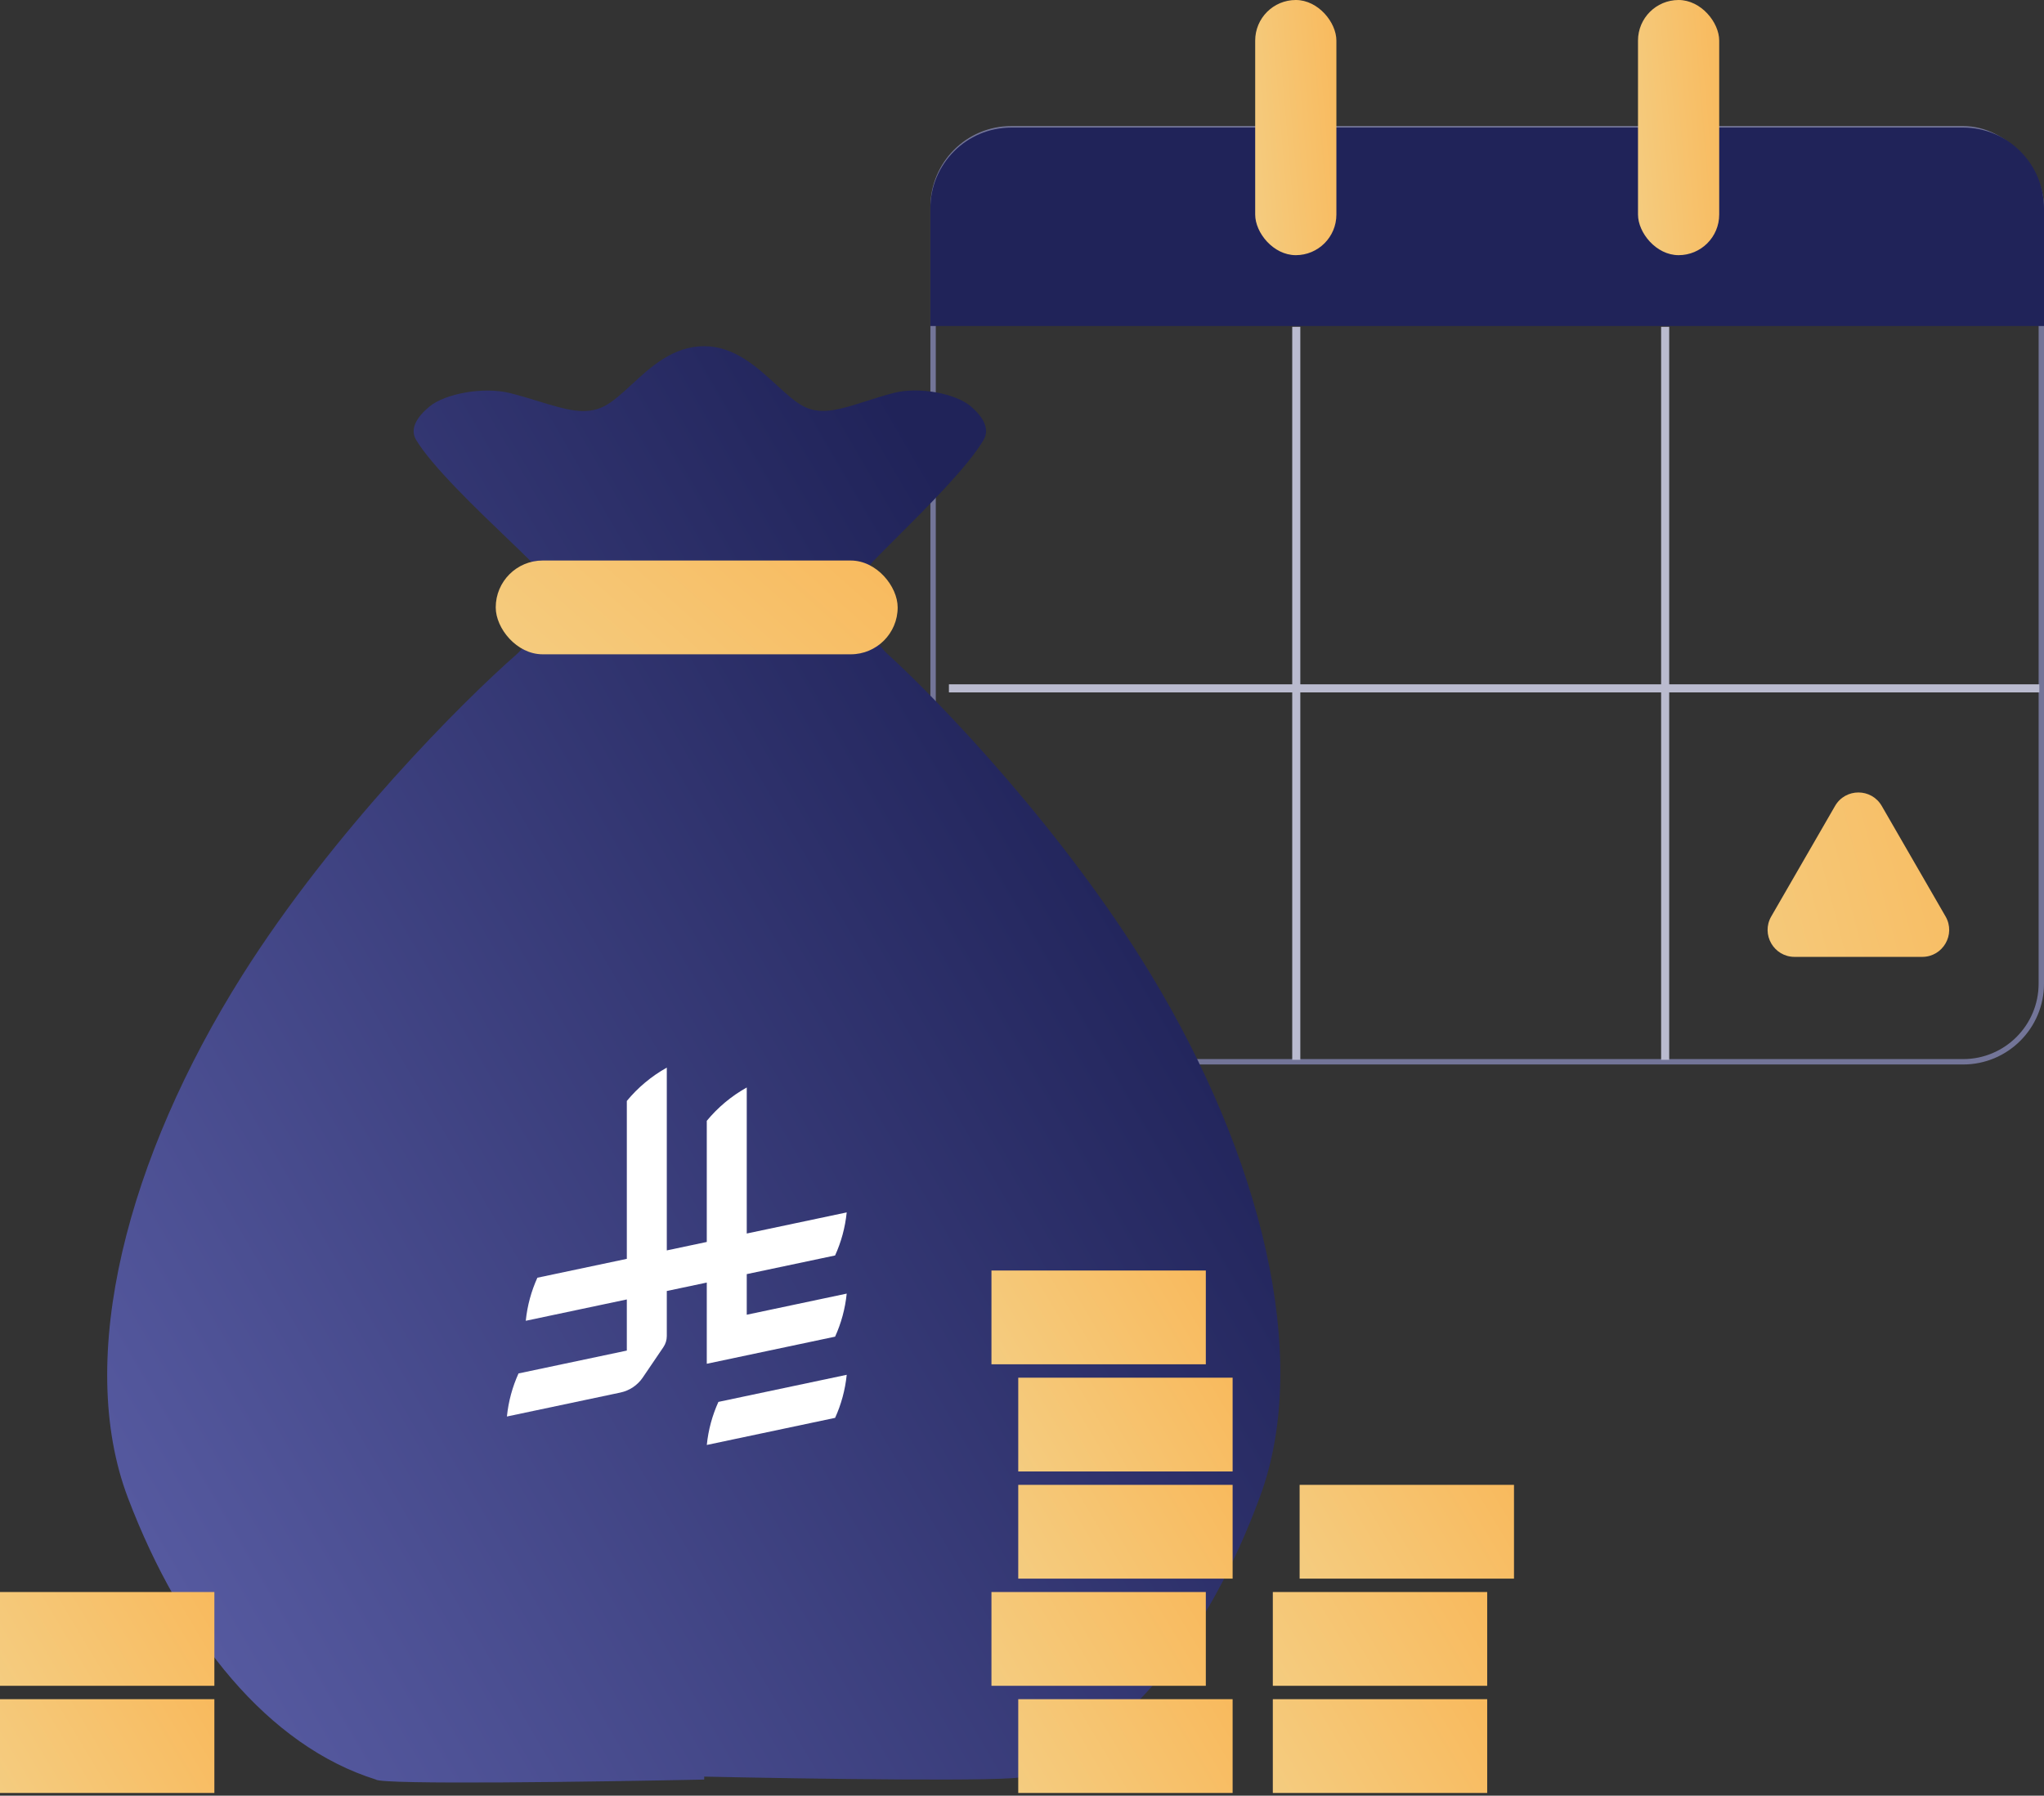 <svg width="379" height="333" viewBox="0 0 379 333" fill="none" xmlns="http://www.w3.org/2000/svg">
<rect x="0" y="0" width="379" height="333" fill="#333333" stroke="none"/>
<rect x="173.012" y="23.877" width="205.49" height="173.03" rx="14.5" stroke="#737598"/>
<path d="M172.512 38.66C172.512 30.376 179.227 23.66 187.512 23.66H364.002C372.286 23.66 379.002 30.376 379.002 38.66V60.458H172.512V38.66Z" fill="#202359"/>
<rect x="232.738" width="15.057" height="47.321" rx="7.528" fill="url(#paint0_linear_2705_61582)"/>
<rect x="303.719" width="15.057" height="47.321" rx="7.528" fill="url(#paint1_linear_2705_61582)"/>
<path d="M340.256 149.462C342.18 146.128 346.992 146.128 348.916 149.462L360.746 169.952C362.671 173.286 360.265 177.452 356.416 177.452H332.756C328.907 177.452 326.501 173.286 328.426 169.952L340.256 149.462Z" fill="url(#paint2_linear_2705_61582)"/>
<line x1="308.754" y1="60.607" x2="308.754" y2="196.541" stroke="#BABBCF" stroke-width="1.5"/>
<line x1="240.355" y1="60.607" x2="240.355" y2="196.541" stroke="#BABBCF" stroke-width="1.5"/>
<line x1="378.137" y1="127.655" x2="175.949" y2="127.655" stroke="#BABBCF" stroke-width="1.5"/>
<path fill-rule="evenodd" clip-rule="evenodd" d="M95.794 121.339C85.857 130.034 61.759 154.131 44.866 180.961C23.75 214.499 13.813 251.763 23.75 277.848C33.687 303.933 49.837 323.807 69.711 330.018C70.705 331.012 110.702 330.432 130.576 330.018V121.339C130.576 121.339 130.576 121.338 130.576 121.338V329.47C149.659 329.884 188.593 330.462 189.548 329.47C208.631 323.272 224.138 303.439 233.679 277.408C243.221 251.377 233.679 214.189 213.403 180.721C197.183 153.946 174.045 129.898 164.503 121.221C160.565 117.502 157.345 108.825 162.116 103.867C163.153 102.789 164.529 101.417 166.084 99.867C171.679 94.29 179.592 86.404 182.391 81.554C183.584 79.488 182.255 77.289 180.006 75.356C177.287 73.02 170.465 71.638 165.694 72.877C163.819 73.364 162.098 73.915 160.501 74.425C155.862 75.908 152.268 77.057 148.996 75.356C147.411 74.533 145.766 73.024 143.971 71.377C140.365 68.068 136.15 64.2 130.576 64.2C124.824 64.2 120.703 68.005 117.134 71.299C115.308 72.986 113.626 74.538 111.944 75.379C108.536 77.083 104.793 75.932 99.962 74.446C98.298 73.935 96.506 73.383 94.554 72.895C89.585 71.653 82.479 73.038 79.648 75.379C77.306 77.316 75.922 79.52 77.164 81.59C80.08 86.45 88.32 94.353 94.147 99.941C95.766 101.494 97.2 102.868 98.28 103.949C103.249 108.917 99.896 117.612 95.794 121.339Z" fill="url(#paint3_linear_2705_61582)"/>
<path d="M133.207 259.98C132.083 262.458 131.339 265.146 131.055 267.965L154.847 262.939C155.972 260.462 156.714 257.773 156.999 254.954L133.207 259.98Z" fill="white"/>
<path d="M154.845 247.882C155.969 245.405 156.712 242.716 156.997 239.897L138.463 243.814V236.283L154.844 232.824C155.969 230.347 156.712 227.658 156.996 224.839L138.463 228.753V201.672C135.623 203.256 133.101 205.366 131.051 207.854V230.319L123.638 231.885V197.989C120.798 199.573 118.276 201.682 116.226 204.17V233.45L99.641 236.952C98.517 239.429 97.773 242.118 97.488 244.937L116.226 240.98V250.463L96.144 254.703C95.02 257.18 94.277 259.869 93.992 262.689L115.012 258.25C116.723 257.896 118.194 256.891 119.15 255.507L123.005 249.828V249.827C123.405 249.239 123.638 248.531 123.638 247.768V239.414L131.051 237.849V252.909L154.844 247.881L154.845 247.882Z" fill="white"/>
<rect x="91.918" y="103.949" width="74.528" height="17.39" rx="8.695" fill="url(#paint4_linear_2705_61582)"/>
<rect x="240.977" y="275.364" width="39.748" height="17.39" fill="url(#paint5_linear_2705_61582)"/>
<rect x="183.836" y="235.615" width="39.748" height="17.39" fill="url(#paint6_linear_2705_61582)"/>
<rect x="183.836" y="295.238" width="39.748" height="17.39" fill="url(#paint7_linear_2705_61582)"/>
<rect x="188.805" y="255.49" width="39.748" height="17.39" fill="url(#paint8_linear_2705_61582)"/>
<rect x="188.805" y="275.364" width="39.748" height="17.39" fill="url(#paint9_linear_2705_61582)"/>
<rect x="188.805" y="315.112" width="39.748" height="17.39" fill="url(#paint10_linear_2705_61582)"/>
<rect y="315.112" width="39.748" height="17.39" fill="url(#paint11_linear_2705_61582)"/>
<rect y="295.238" width="39.748" height="17.39" fill="url(#paint12_linear_2705_61582)"/>
<rect x="236.008" y="295.238" width="39.748" height="17.39" fill="url(#paint13_linear_2705_61582)"/>
<rect x="236.008" y="315.112" width="39.748" height="17.39" fill="url(#paint14_linear_2705_61582)"/>
<defs>
<linearGradient id="paint0_linear_2705_61582" x1="226.285" y1="32.264" x2="252.097" y2="30.113" gradientUnits="userSpaceOnUse">
<stop stop-color="#F3D189"/>
<stop offset="1" stop-color="#F9B85A"/>
</linearGradient>
<linearGradient id="paint1_linear_2705_61582" x1="297.266" y1="32.264" x2="323.077" y2="30.113" gradientUnits="userSpaceOnUse">
<stop stop-color="#F3D189"/>
<stop offset="1" stop-color="#F9B85A"/>
</linearGradient>
<linearGradient id="paint2_linear_2705_61582" x1="300.646" y1="174.226" x2="377.087" y2="154.206" gradientUnits="userSpaceOnUse">
<stop stop-color="#F3D189"/>
<stop offset="1" stop-color="#F9B85A"/>
</linearGradient>
<linearGradient id="paint3_linear_2705_61582" x1="237.002" y1="197" x2="31.002" y2="317" gradientUnits="userSpaceOnUse">
<stop stop-color="#202359"/>
<stop offset="1" stop-color="#585CA3"/>
</linearGradient>
<linearGradient id="paint4_linear_2705_61582" x1="59.977" y1="115.805" x2="116.905" y2="51.907" gradientUnits="userSpaceOnUse">
<stop stop-color="#F3D189"/>
<stop offset="1" stop-color="#F9B85A"/>
</linearGradient>
<linearGradient id="paint5_linear_2705_61582" x1="223.942" y1="287.221" x2="274.453" y2="256.982" gradientUnits="userSpaceOnUse">
<stop stop-color="#F3D189"/>
<stop offset="1" stop-color="#F9B85A"/>
</linearGradient>
<linearGradient id="paint6_linear_2705_61582" x1="166.801" y1="247.472" x2="217.312" y2="217.234" gradientUnits="userSpaceOnUse">
<stop stop-color="#F3D189"/>
<stop offset="1" stop-color="#F9B85A"/>
</linearGradient>
<linearGradient id="paint7_linear_2705_61582" x1="166.801" y1="307.095" x2="217.312" y2="276.857" gradientUnits="userSpaceOnUse">
<stop stop-color="#F3D189"/>
<stop offset="1" stop-color="#F9B85A"/>
</linearGradient>
<linearGradient id="paint8_linear_2705_61582" x1="171.77" y1="267.346" x2="222.281" y2="237.108" gradientUnits="userSpaceOnUse">
<stop stop-color="#F3D189"/>
<stop offset="1" stop-color="#F9B85A"/>
</linearGradient>
<linearGradient id="paint9_linear_2705_61582" x1="171.77" y1="287.221" x2="222.281" y2="256.982" gradientUnits="userSpaceOnUse">
<stop stop-color="#F3D189"/>
<stop offset="1" stop-color="#F9B85A"/>
</linearGradient>
<linearGradient id="paint10_linear_2705_61582" x1="171.77" y1="326.969" x2="222.281" y2="296.731" gradientUnits="userSpaceOnUse">
<stop stop-color="#F3D189"/>
<stop offset="1" stop-color="#F9B85A"/>
</linearGradient>
<linearGradient id="paint11_linear_2705_61582" x1="-17.035" y1="326.969" x2="33.477" y2="296.731" gradientUnits="userSpaceOnUse">
<stop stop-color="#F3D189"/>
<stop offset="1" stop-color="#F9B85A"/>
</linearGradient>
<linearGradient id="paint12_linear_2705_61582" x1="-17.035" y1="307.095" x2="33.477" y2="276.857" gradientUnits="userSpaceOnUse">
<stop stop-color="#F3D189"/>
<stop offset="1" stop-color="#F9B85A"/>
</linearGradient>
<linearGradient id="paint13_linear_2705_61582" x1="218.973" y1="307.095" x2="269.484" y2="276.857" gradientUnits="userSpaceOnUse">
<stop stop-color="#F3D189"/>
<stop offset="1" stop-color="#F9B85A"/>
</linearGradient>
<linearGradient id="paint14_linear_2705_61582" x1="218.973" y1="326.969" x2="269.484" y2="296.731" gradientUnits="userSpaceOnUse">
<stop stop-color="#F3D189"/>
<stop offset="1" stop-color="#F9B85A"/>
</linearGradient>
</defs>
</svg>
